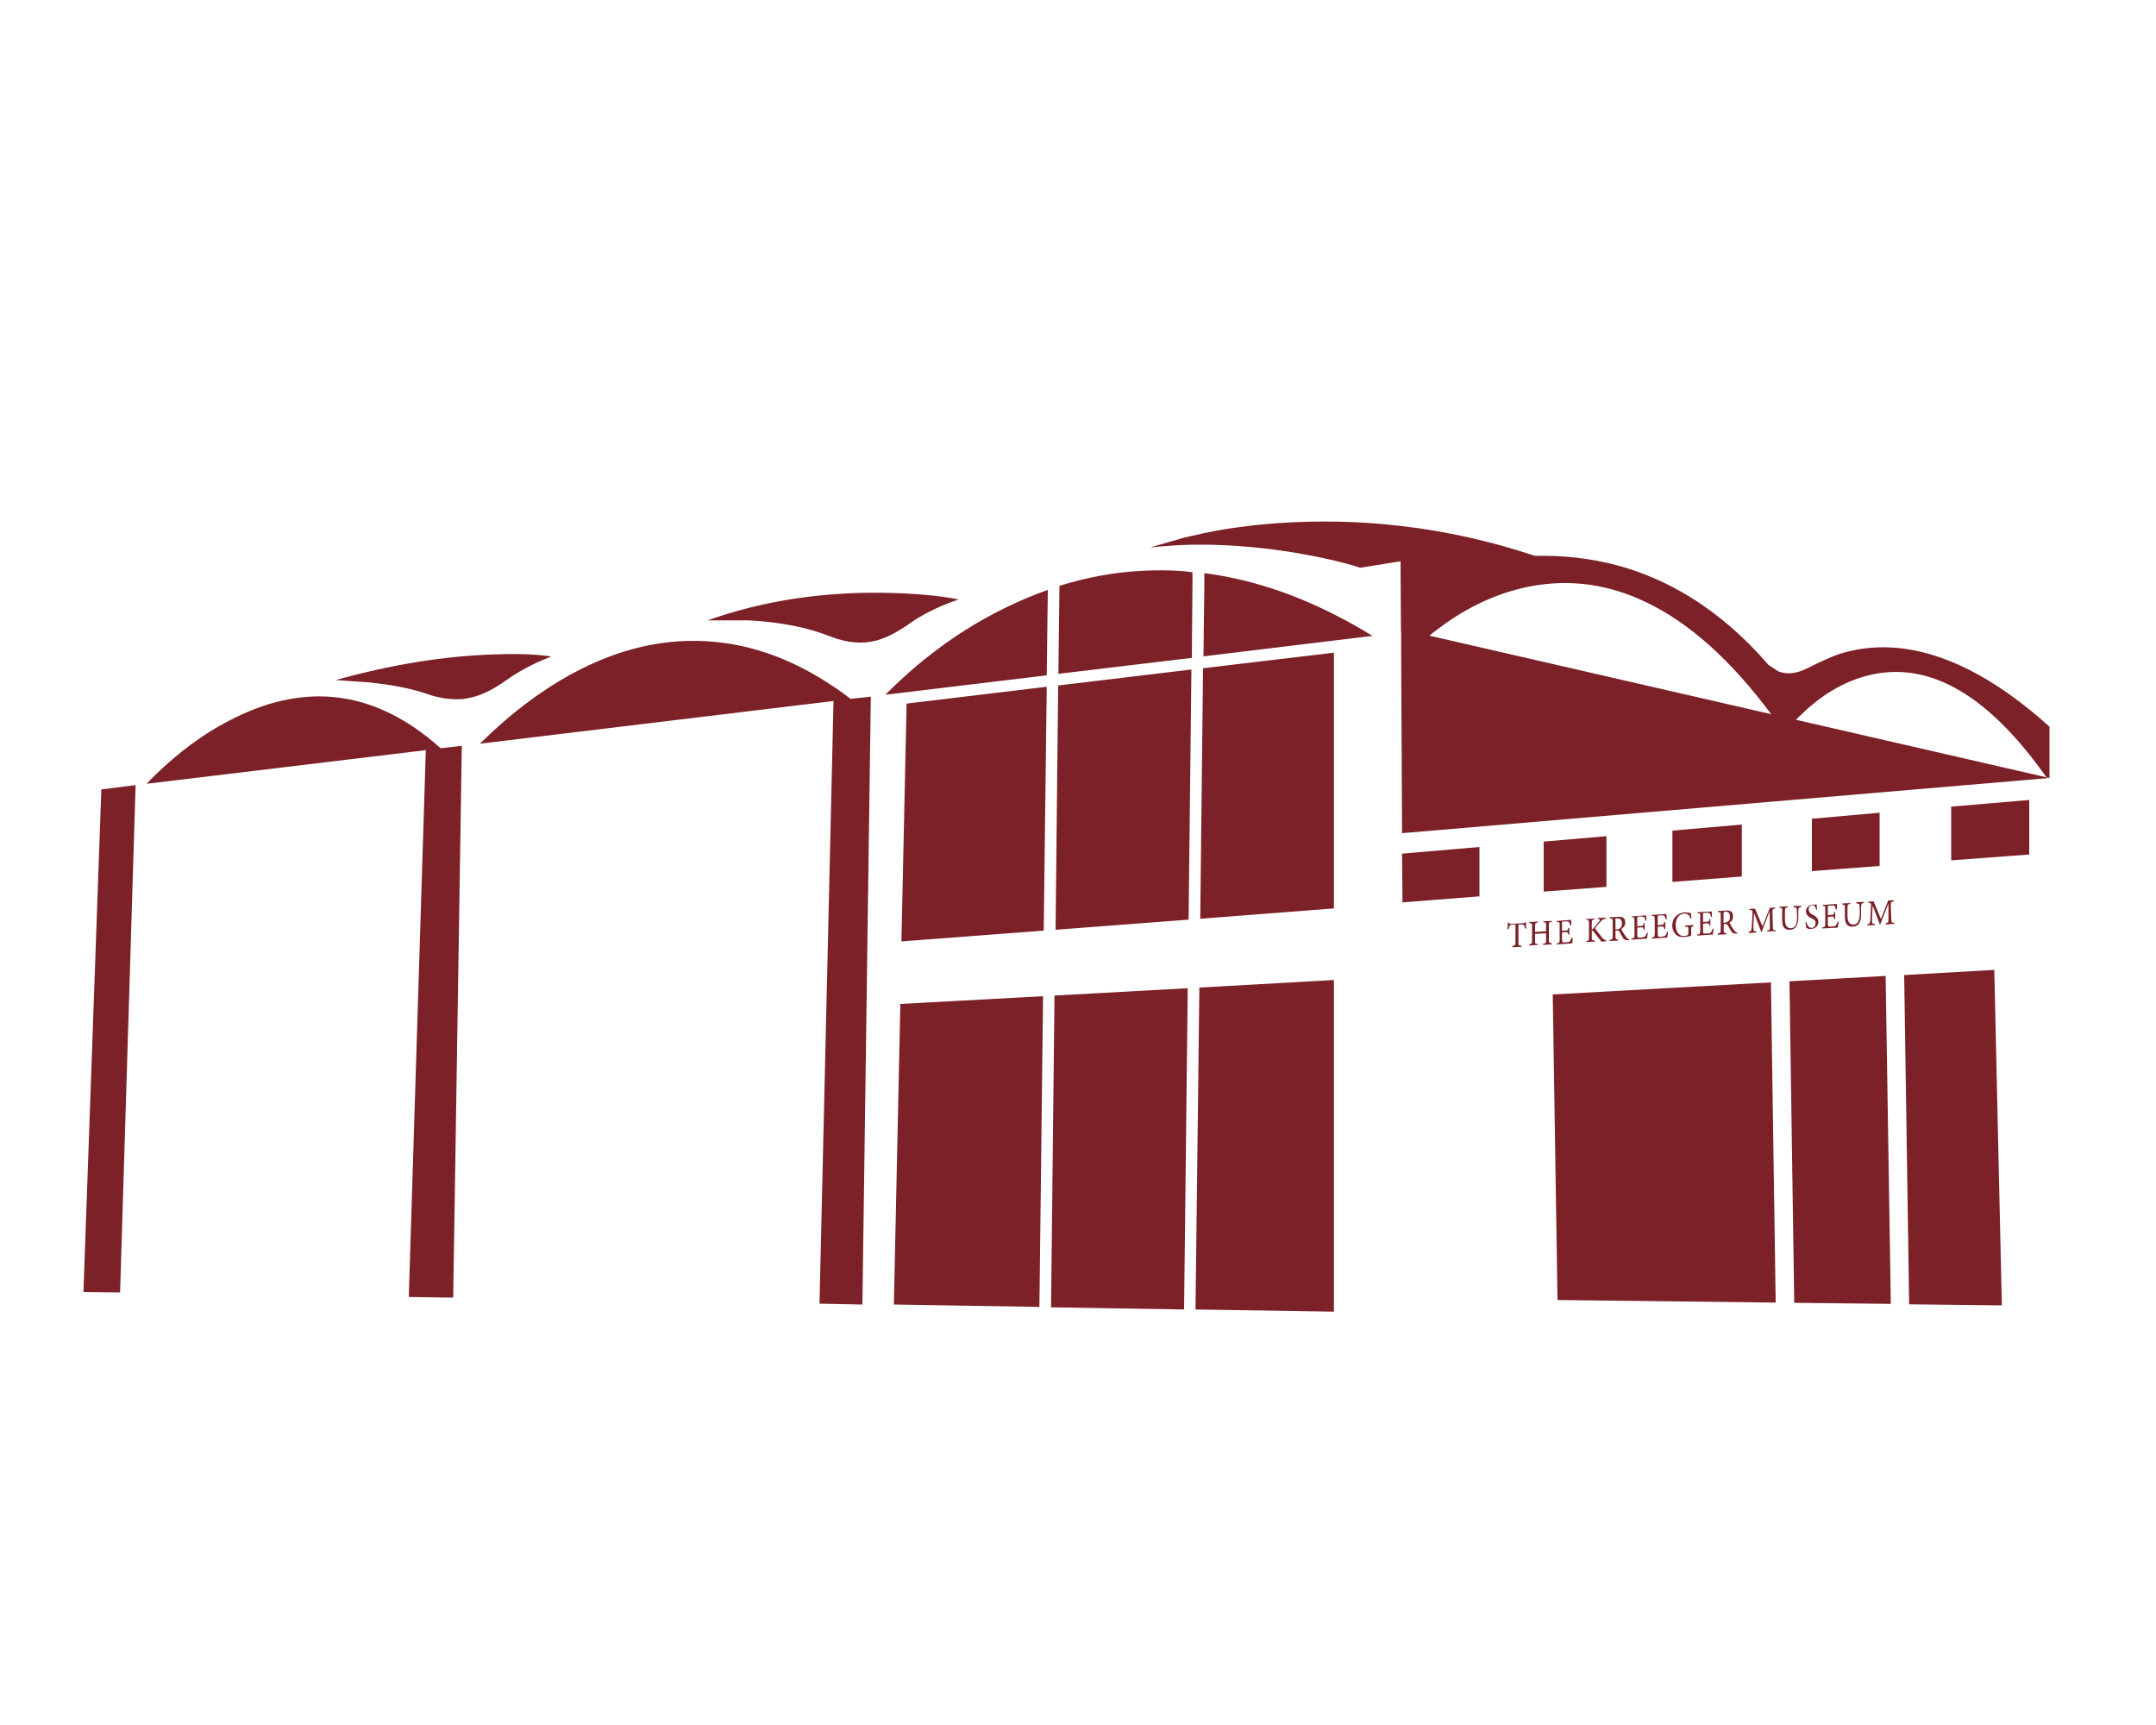 <?xml version="1.0" encoding="utf-8"?>
<!-- Generator: Adobe Illustrator 23.0.1, SVG Export Plug-In . SVG Version: 6.00 Build 0)  -->
<svg version="1.1" id="Layer_1" xmlns="http://www.w3.org/2000/svg" xmlns:xlink="http://www.w3.org/1999/xlink" x="0px" y="0px"
	 viewBox="0 0 1000 800" style="enable-background:new 0 0 1000 800;" xml:space="preserve">
<style type="text/css">
	.st0{fill:#7C2128;}
</style>
<g id="final_fill">
	<g transform="matrix( 1, 0, 0, 1, 0,0) ">
		<g>
			<g id="Layer0_0_FILL">
				<path class="st0" d="M483.8,462l-66.2,3.6L414.6,605l67.5,1.1L483.8,462 M618.7,454.5l-62.4,3.5l-1.8,149.3l64.2,1V454.5
					 M550.9,458.3l-61.8,3.4l-1.6,144.6l61.7,1L550.9,458.3 M218.9,323.4c4.9-1.2,10.2-3.8,16-8c4.1-2.9,8.7-5.6,14-8.1
					c2.7-1.2,4.9-2.1,6.8-2.8c-6.4-1.1-15.3-1.4-26.9-1c-23,0.8-47.4,4.7-73.1,11.9l14.7,1c11.2,1.1,20.3,2.9,27.3,5.3
					c5.9,2.1,11.5,2.9,16.8,2.5C215.9,324,217.4,323.8,218.9,323.4 M62.9,364.1l-15.9,2l-8.3,233.1l17,0.2L62.9,364.1 M71.6,359.8
					c-1.3,1.3-2.5,2.5-3.6,3.7l129.5-15.6l-7.9,253.6l20.6,0.3l4-255.9l-9.8,1.1c-2.2-1.9-4.4-3.8-6.6-5.5
					c-28.3-22-58.8-24.4-91.5-7.3C94.2,340.4,82.7,349,71.6,359.8 M618.7,302.7l-60.7,7.2l-1.3,116.2l62-4.8V302.7 M552.6,310.5
					l-61.8,7.4l-1.2,113.3l61.7-4.7L552.6,310.5 M547.5,264.8c-5.8-0.4-11.5-0.4-17.2-0.1c-13.2,0.6-26.1,3-38.9,7l-0.5,40.8
					l61.9-7.4v0l0.3-35v-4.7C551.2,265.1,549.3,264.9,547.5,264.8 M636.6,294.9c-5.9-3.6-11.7-6.9-17.5-9.8
					c-20.2-10.3-40.4-16.7-60.5-19.3v5.4l-0.4,33.2L636.6,294.9 M485.5,318.5l-65,7.8l-2.4,110.3l66-5L485.5,318.5 M416.2,316.8
					c-1.9,1.8-3.8,3.6-5.5,5.4l74.8-9l0.5-39.6c-6.1,2.1-12.1,4.6-18.1,7.5C449.4,289.9,432.1,301.8,416.2,316.8 M394.5,324.1
					c-2.6-2-5.1-3.9-7.8-5.6c-17.9-12.1-36.2-19-54.9-20.8c-22.3-2.2-44.7,2.8-67.1,15.1c-14.7,8.1-28.7,18.8-42.1,32.1l164-19.8
					v0.1l-6.5,279.4l19.9,0.4l3.9-281.9L394.5,324.1 M422.3,288.9c4.1-2.9,9.1-5.6,14.9-8.1c2.9-1.2,5.4-2.1,7.5-2.8
					c-9.5-1.9-21.5-2.9-35.9-3.1c-28.9-0.3-55.8,4-80.6,12.8l19.1,0c14.8,0.8,27.4,3.3,37.9,7.5c7.5,2.9,14.6,3.6,21.1,1.9
					C411,295.9,416.4,293.1,422.3,288.9 M720.2,461.2l2.2,141.7l101.2,1.2l-2.2-148.5L720.2,461.2 M719.8,427.6v-0.5l-4,0.2v0.4
					c0.6,0,1,0.1,1.1,0.2c0.2,0.2,0.2,0.6,0.2,1.4v2.6l-5.1,0.3v-2.6c0-0.7,0.1-1.1,0.2-1.4c0.1-0.2,0.4-0.3,1-0.3v-0.5l-3.9,0.2
					v0.5c0.6,0,1,0.1,1.1,0.2c0.2,0.2,0.2,0.6,0.2,1.3v6.7c0,0.6-0.1,1.1-0.2,1.2c-0.1,0.2-0.5,0.4-1.1,0.4v0.6l4-0.3v-0.5
					c-0.6,0.1-0.9,0-1.1-0.2c-0.2-0.1-0.3-0.5-0.2-1.1v-3.3l5.1-0.3v3.3c0,0.7-0.1,1.1-0.2,1.2c-0.1,0.2-0.5,0.3-1.2,0.4v0.5l4-0.2
					v-0.6c-0.6,0-1-0.1-1.1-0.3c-0.2-0.1-0.2-0.5-0.2-1.2v-6.8c0-0.7,0.1-1.1,0.2-1.4C718.8,427.7,719.2,427.6,719.8,427.6
					 M699.7,427.8l-0.3,0.1c-0.1,1-0.1,2-0.2,3.1l0.5-0.1c0.2-0.7,0.3-1.2,0.5-1.5c0.1-0.2,0.2-0.3,0.5-0.4c0.3-0.2,0.7-0.2,1.2-0.2
					l1,0v8.3c0,0.6-0.1,1.1-0.2,1.2c-0.2,0.2-0.6,0.3-1.2,0.4v0.6l4.2-0.2v-0.6c-0.7,0.1-1.1,0-1.2-0.2c-0.2-0.2-0.3-0.6-0.2-1.2
					v-8.3l1-0.1c0.6,0,1,0,1.2,0.1c0.2,0.1,0.3,0.2,0.4,0.4c0.2,0.2,0.3,0.7,0.5,1.5l0.5-0.1c0-0.5-0.1-1-0.1-1.5c0-0.6,0-1.1,0-1.5
					l-0.3,0.1c-0.2,0.3-0.4,0.4-0.8,0.4l-5.8,0.4C700.1,428.3,699.8,428.2,699.7,427.8 M762.2,425.2c0.3,0,0.5,0.1,0.5,0.3
					c0.2,0.3,0.4,0.8,0.5,1.5l0.5-0.1c0-0.5-0.1-0.9-0.1-1.4c-0.1-0.5-0.1-0.8-0.1-1l-6.7,0.5v0.4c0.6-0.1,0.9,0,1.1,0.2
					c0.1,0.1,0.2,0.5,0.2,1.3v6.8c0,0.6-0.1,1-0.2,1.2c-0.2,0.2-0.7,0.3-1.2,0.4v0.5l7.2-0.5c0-0.3,0.1-0.7,0.2-1.3
					c0.1-0.6,0.2-1,0.2-1.4l-0.4,0c-0.2,0.7-0.5,1.2-0.8,1.6c-0.2,0.2-0.4,0.3-0.7,0.4c-0.3,0.1-0.7,0.1-1.2,0.2
					c-0.7,0.1-1.2,0.1-1.5-0.1c-0.2-0.1-0.3-0.6-0.3-1.4v-3.1l1.4-0.1c0.6-0.1,1,0,1.2,0.1c0.2,0.1,0.3,0.5,0.4,1.1h0.4v-3.2h-0.4
					c-0.1,0.5-0.2,0.9-0.4,1.1c-0.2,0.2-0.5,0.2-1.2,0.2l-1.4,0.2v-3.9c0-0.4,0.1-0.6,0.5-0.6l1.1-0.1
					C761.5,425.1,761.9,425.2,762.2,425.2 M729.4,434.9l-0.4-0.1c-0.3,0.7-0.5,1.2-0.8,1.7c-0.2,0.2-0.4,0.4-0.7,0.4
					c-0.2,0.1-0.6,0.1-1.2,0.1c-0.7,0.1-1.2,0.1-1.5,0c-0.2-0.1-0.3-0.6-0.3-1.4v-3.1l1.4-0.2c0.6,0,1,0,1.1,0.2
					c0.2,0.1,0.4,0.4,0.4,1h0.5v-3.2h-0.5c0,0.5-0.2,0.9-0.4,1.1c-0.1,0.1-0.5,0.2-1.1,0.2l-1.4,0.1V428c-0.1-0.4,0.1-0.6,0.5-0.6
					l1.1-0.1c0.5,0,0.9,0,1.2,0.1c0.2,0.1,0.4,0.2,0.5,0.3c0.2,0.3,0.4,0.8,0.5,1.5l0.5-0.1c0-0.5,0-0.9,0-1.4
					c-0.1-0.5-0.1-0.8-0.1-1.1l-6.6,0.5v0.5c0.6,0,0.9,0.1,1.1,0.2c0.2,0.1,0.2,0.6,0.2,1.4v6.7c0,0.6-0.1,1-0.2,1.2
					c-0.2,0.2-0.6,0.4-1.2,0.4v0.5l7.2-0.5c0.1-0.3,0.2-0.8,0.2-1.3S729.4,435.2,729.4,434.9 M744.8,426.1v-0.5l-3.6,0.1v0.5
					l0.4,0.1c0.6-0.1,0.7,0.2,0.2,0.9c-0.4,0.5-0.8,1-1.2,1.5c-0.5,0.5-0.9,1.1-1.3,1.6c-0.4,0.4-0.7,0.7-1,0.9v-3
					c0-0.7,0.1-1.2,0.2-1.4c0.2-0.2,0.5-0.3,1-0.4V426l-3.8,0.2v0.4c0.6,0,0.9,0.1,1.1,0.2c0.1,0.1,0.2,0.6,0.2,1.4v6.6
					c0,0.6-0.1,1-0.2,1.3c-0.2,0.2-0.5,0.3-1,0.3v0.5l3.8-0.2v-0.6c-0.6,0-0.9,0-1.1-0.2c-0.2-0.2-0.2-0.6-0.2-1.2v-3.1
					c0.2-0.1,0.5,0,0.8,0.4c1.3,1.7,2.5,3.2,3.7,4.7l2.2-0.2V436c-0.3,0.1-0.6,0-0.8-0.2c-0.3-0.1-0.6-0.4-1-0.8
					c-0.4-0.5-0.9-1.1-1.5-2c-0.7-0.8-1.3-1.6-1.9-2.5c0.5-0.6,0.9-1.2,1.4-1.8c0.5-0.5,0.9-0.9,1.2-1.3c0.5-0.5,0.9-0.8,1.2-1.1
					C743.8,426.3,744.2,426.2,744.8,426.1 M746.7,426c0.6,0,0.9,0.1,1.1,0.2c0.2,0.1,0.2,0.5,0.2,1.2v6.9c0,0.6-0.1,1-0.2,1.2
					c-0.2,0.2-0.5,0.3-1.2,0.4v0.5l3.9-0.2v-0.5c-0.5,0-0.9-0.1-1-0.4c-0.2-0.1-0.2-0.5-0.2-1.1v-2.6l0.5-0.1c0.4,0,0.6,0.1,0.8,0.1
					c0.2,0.1,0.4,0.2,0.5,0.4c0.5,0.9,1,1.8,1.5,2.7c0.3,0.5,0.6,0.9,1,1c0.4,0.3,0.8,0.4,1.5,0.3c0.1,0.1,0.3,0.1,0.4,0.1l0.1-0.5
					c-0.3,0-0.7-0.3-1.1-0.7c-0.3-0.4-0.7-0.9-1.2-1.7c-0.3-0.4-0.5-0.8-0.8-1.3c-0.2-0.5-0.4-0.9-0.5-1.1c0.6-0.3,1-0.8,1.3-1.2
					c0.4-0.5,0.5-1.1,0.5-1.9c0-1-0.3-1.7-1-2.1c-0.5-0.4-1.3-0.5-2.3-0.4l-3.8,0.2V426 M749.2,426.9c0-0.5,0-0.8,0.2-0.9
					c0.1-0.1,0.4-0.1,0.8-0.1c0.6,0,1,0.1,1.5,0.5c0.4,0.4,0.6,1,0.6,1.9c0,0.9-0.2,1.6-0.8,2.1c-0.4,0.4-0.9,0.6-1.5,0.6l-0.7,0.1
					V426.9 M803.8,424.8c0-1-0.3-1.7-1-2.1c-0.5-0.4-1.3-0.5-2.2-0.4l-3.8,0.2v0.5c0.6,0,1,0.1,1.1,0.2c0.2,0.1,0.2,0.5,0.2,1.2v6.8
					c0,0.6-0.1,1.1-0.2,1.3c-0.1,0.2-0.5,0.3-1.1,0.4v0.6l3.9-0.2v-0.5c-0.5,0-0.9-0.1-1-0.4c-0.2-0.1-0.2-0.5-0.2-1.1v-2.7l0.5-0.1
					c0.4,0,0.6,0,0.8,0.1c0.2,0.1,0.3,0.2,0.5,0.4c0.5,0.9,1,1.8,1.5,2.6c0.3,0.5,0.7,0.9,1,1.1c0.4,0.2,0.8,0.3,1.4,0.3
					c0.2,0,0.3,0,0.5,0l0.1-0.4c-0.3,0-0.7-0.3-1.1-0.7c-0.3-0.4-0.7-0.9-1.2-1.6c-0.2-0.4-0.5-0.9-0.8-1.4
					c-0.2-0.5-0.4-0.8-0.5-1.1c0.6-0.3,1-0.7,1.3-1.2C803.6,426.1,803.8,425.5,803.8,424.8 M801.8,423.3c0.4,0.4,0.6,1,0.6,1.9
					c0.1,0.9-0.2,1.6-0.8,2.1c-0.4,0.3-0.9,0.5-1.5,0.6l-0.7,0.1v-4.1c0-0.5,0.1-0.8,0.2-0.9s0.4-0.2,0.8-0.2
					C800.8,422.8,801.3,422.9,801.8,423.3 M773,424.9c-0.1-0.5-0.1-0.8-0.1-1l-6.7,0.4v0.5c0.6,0,0.9,0.1,1.1,0.2
					c0.1,0.1,0.2,0.6,0.2,1.4v6.7c0,0.6-0.1,1-0.2,1.3c-0.2,0.2-0.6,0.3-1.2,0.4v0.5l7.2-0.5c0-0.3,0.1-0.7,0.2-1.3
					c0.1-0.6,0.2-1,0.2-1.3l-0.4-0.1c-0.2,0.7-0.5,1.2-0.8,1.7c-0.2,0.2-0.4,0.4-0.6,0.4c-0.3,0.1-0.7,0.1-1.2,0.2
					c-0.7,0.1-1.2,0.1-1.5-0.1c-0.2-0.1-0.3-0.6-0.3-1.4v-3.1l1.4-0.1c0.6-0.1,1,0,1.2,0.1c0.2,0.1,0.3,0.4,0.4,1h0.5v-3.2h-0.5
					c-0.1,0.5-0.2,0.9-0.4,1.1c-0.1,0.1-0.5,0.2-1.2,0.2l-1.4,0.2v-3.9c-0.1-0.4,0.1-0.6,0.5-0.6l1.1-0.1c0.5,0,0.9,0,1.1,0.1
					c0.3,0.1,0.5,0.2,0.5,0.4c0.2,0.3,0.4,0.8,0.5,1.4l0.5-0.1C773,425.8,773,425.3,773,424.9 M784.5,426c-0.1-1.1-0.2-1.9-0.2-2.5
					c-0.3-0.1-0.7-0.2-1.2-0.2c-0.5-0.1-1.1-0.2-1.7-0.2c-1.5,0.1-2.8,0.7-4,1.7c-1.1,1-1.7,2.5-1.8,4.5c0.1,1.7,0.6,3,1.6,4
					c1,1,2.3,1.4,3.9,1.3c1.3-0.1,2.4-0.3,3.3-0.7c0-0.5,0-1.1,0-1.6v-1.5c0-0.5,0-0.8,0.2-0.9c0.1-0.1,0.4-0.2,0.8-0.3v-0.6
					l-3.8,0.2v0.6c0.7,0,1.1,0,1.3,0.2c0.2,0.1,0.2,0.5,0.2,1.1v1.5c0,0.6-0.2,1-0.5,1.1c-0.3,0.3-0.8,0.4-1.2,0.4
					c-1.4,0.1-2.5-0.4-3.2-1.5c-0.7-1.1-1-2.3-1-3.6c0-1.6,0.4-2.8,1.1-3.8c0.7-0.9,1.7-1.4,2.8-1.5c0.7-0.1,1.4,0.1,1.9,0.5
					c0.5,0.3,0.9,1,1.1,2L784.5,426 M787.3,423.5c0.6,0,1,0.1,1.1,0.2c0.2,0.1,0.3,0.6,0.2,1.4v6.7c0,0.6-0.1,1-0.2,1.2
					c-0.2,0.2-0.6,0.4-1.2,0.4v0.5l7.2-0.5c0.1-0.3,0.2-0.8,0.2-1.3c0.1-0.6,0.2-1,0.2-1.3l-0.4-0.1c-0.3,0.7-0.5,1.2-0.8,1.7
					c-0.2,0.2-0.4,0.4-0.6,0.4c-0.3,0.1-0.7,0.1-1.2,0.1c-0.7,0.1-1.3,0.1-1.6,0c-0.2-0.1-0.3-0.6-0.3-1.4v-3.1l1.4-0.2
					c0.6,0,1,0,1.2,0.2c0.2,0.1,0.3,0.4,0.4,1h0.4v-3.2h-0.4c-0.1,0.5-0.2,0.9-0.4,1.1c-0.2,0.1-0.6,0.2-1.2,0.2l-1.4,0.1V424
					c-0.1-0.4,0.1-0.6,0.4-0.6l1.1-0.1c0.5,0,0.9,0,1.2,0.1c0.3,0.1,0.5,0.2,0.5,0.3c0.2,0.3,0.3,0.8,0.5,1.5l0.5-0.1
					c-0.1-0.5-0.1-0.9-0.1-1.4c-0.1-0.5-0.1-0.8-0.1-1l-6.7,0.4V423.5 M925,449.8l-41.8,2.4l2.3,152.7l43,0.5L925,449.8
					 M874.6,452.6l-44.6,2.5l2.2,149.1l44.8,0.5L874.6,452.6 M820.8,422.6L820.8,422.6l0.1,6.8c0,0.8,0,1.4-0.1,1.6
					c-0.2,0.3-0.5,0.4-1.1,0.5v0.5l3.9-0.2v-0.5c-0.6,0.1-1,0-1.2-0.3c-0.1-0.2-0.1-0.7-0.1-1.6l-0.2-6c0-0.8,0-1.4,0.2-1.6
					c0.1-0.2,0.5-0.4,1.1-0.5v-0.4l-2.5,0.1l-3.4,8.6l-3.5-8.2l-2.5,0.1v0.5c0.7,0,1.1,0.1,1.2,0.4c0.2,0.3,0.2,0.9,0.1,2l-0.2,3.5
					c0,0.9-0.1,1.6-0.1,2.1c0,0.4-0.1,0.7-0.2,1c0,0.7-0.4,1.1-1.2,1.1v0.6l3.5-0.2v-0.6c-0.5,0-0.8,0-1-0.1
					c-0.2-0.1-0.3-0.3-0.3-0.8c0-0.3,0-0.7,0-1.1c0-0.4,0-1,0-1.6l0.3-4.8l3.3,8.7h0.2L820.8,422.6 M835.5,420.6v-0.5l-3.6,0.1v0.5
					c0.5,0.1,0.9,0.2,1.1,0.4c0.2,0,0.4,0.2,0.4,0.5c0,0.3,0,0.6,0,1c0.1,0.4,0.1,1,0.1,1.8v1.2c0,1.4-0.2,2.5-0.6,3.4
					c-0.4,0.9-1.1,1.4-2.2,1.5c-1.8,0-2.8-1.3-2.8-4.1v-3.8c0-0.7,0.1-1.2,0.2-1.5c0.1-0.1,0.5-0.2,1.1-0.3v-0.5l-3.8,0.2v0.5
					c0.5,0,0.8,0.1,1,0.2c0.2,0.2,0.3,0.7,0.2,1.4v4.1c0,1.9,0.4,3.2,1.3,3.9c0.7,0.5,1.5,0.7,2.3,0.6c1.1,0,2-0.4,2.7-1.2
					c0.8-1.1,1.2-2.6,1.2-4.6v-1.3c0-0.8,0-1.4,0-1.8c0.1-0.4,0.1-0.7,0.1-0.9C834.2,421.1,834.7,420.7,835.5,420.6 M840.8,419.5
					c-1,0.1-1.8,0.5-2.3,1.1c-0.6,0.6-0.9,1.3-0.9,2.1c0.1,0.9,0.4,1.6,1,2.1c0.5,0.5,1,0.8,1.5,1c0.6,0.3,1.1,0.6,1.5,0.9
					c0.4,0.4,0.5,0.9,0.5,1.5c-0.1,1.3-0.7,2-1.8,2.1c-0.8,0-1.3-0.3-1.7-0.9c-0.4-0.6-0.6-1.1-0.8-1.8l-0.4,0.2
					c0.1,0.4,0.1,0.8,0.2,1.4c0.1,0.5,0.2,0.9,0.2,1.1c0.2,0.1,0.4,0.2,0.8,0.4c0.4,0.1,0.8,0.1,1.4,0.1c1.1-0.1,1.9-0.4,2.5-1
					c0.6-0.6,0.9-1.4,0.9-2.4c-0.1-0.9-0.4-1.6-0.9-2c-0.5-0.5-1.1-0.9-1.7-1.2s-1.1-0.6-1.4-1c-0.3-0.4-0.5-0.9-0.5-1.5
					c0-0.5,0.1-0.9,0.4-1.3c0.3-0.3,0.7-0.5,1.2-0.6c0.6-0.1,1.1,0.1,1.3,0.6c0.3,0.5,0.5,1,0.6,1.5l0.4-0.1c-0.1-1-0.2-1.8-0.2-2.4
					C842,419.6,841.4,419.5,840.8,419.5 M850.5,419.9c0.3,0.1,0.5,0.2,0.5,0.4c0.2,0.3,0.4,0.8,0.5,1.5l0.5-0.2c0-0.5,0-0.9,0-1.4
					c-0.1-0.5-0.1-0.8-0.1-1l-6.6,0.5v0.4c0.6,0,0.9,0.1,1.1,0.2c0.2,0.1,0.2,0.6,0.2,1.4v6.7c0,0.6-0.1,1-0.2,1.3
					c-0.2,0.2-0.6,0.3-1.2,0.4v0.5l7.2-0.4c0.1-0.3,0.1-0.8,0.2-1.4c0.1-0.6,0.2-1,0.2-1.3l-0.4-0.1c-0.3,0.7-0.5,1.2-0.8,1.6
					c-0.2,0.2-0.4,0.4-0.6,0.5c-0.3,0.1-0.7,0.1-1.3,0.2c-0.7,0.1-1.2,0.1-1.6-0.1c-0.2-0.1-0.3-0.5-0.3-1.3v-3.1l1.4-0.1
					c0.6-0.1,1,0,1.2,0.1c0.2,0.1,0.3,0.4,0.3,1h0.5v-3.2h-0.5c0,0.5-0.1,0.9-0.3,1.1c-0.2,0.1-0.6,0.2-1.2,0.2l-1.4,0.2v-3.9
					c-0.1-0.4,0.1-0.6,0.5-0.6l1.1,0C849.9,419.9,850.3,419.9,850.5,419.9 M858.3,418.8l-3.8,0.2v0.5c0.5,0,0.8,0.1,1,0.2
					c0.2,0.2,0.2,0.7,0.2,1.4v4.1c0,1.9,0.4,3.2,1.3,3.9c0.7,0.5,1.5,0.8,2.4,0.6c1.1,0,2-0.4,2.7-1.2c0.8-1.1,1.2-2.6,1.1-4.5v-1.4
					c0-0.8,0-1.4,0-1.8c0.1-0.4,0.1-0.7,0.1-1c0-0.6,0.4-1,1.3-1.1v-0.4l-3.6,0.1v0.5c0.5,0.1,0.9,0.2,1.1,0.3
					c0.2,0,0.3,0.2,0.4,0.6c0,0.3,0,0.6,0,1c0.1,0.4,0.1,1,0.1,1.8v1.2c0,1.4-0.2,2.5-0.7,3.5c-0.4,0.9-1.1,1.4-2.2,1.5
					c-1.8,0-2.8-1.3-2.8-4.1V421c0-0.7,0.1-1.2,0.2-1.5c0.2-0.1,0.5-0.2,1.1-0.3V418.8 M878.3,417.5l-2.5,0.1l-3.4,8.6L869,418
					l-2.5,0.2v0.4c0.7,0.1,1.1,0.2,1.2,0.4c0.2,0.3,0.2,0.9,0.1,2l-0.2,3.5c0,0.9-0.1,1.5-0.1,2c0,0.4-0.1,0.8-0.2,1.1
					c-0.1,0.7-0.5,1-1.2,1.1v0.5l3.5-0.2v-0.5c-0.5,0-0.8-0.1-1-0.2c-0.2-0.1-0.3-0.4-0.3-0.8c0-0.3,0-0.7,0-1.1c0-0.4,0-1,0-1.6
					l0.3-4.8l3.3,8.7h0.2l3.7-9.4h0.1v6.8c0,0.8,0,1.3-0.1,1.5c-0.2,0.3-0.5,0.4-1.1,0.5v0.6l3.9-0.2v-0.6c-0.6,0.1-1,0-1.2-0.3
					c-0.1-0.2-0.2-0.7-0.2-1.6l-0.2-6c0-0.8,0-1.4,0.2-1.6c0.2-0.2,0.6-0.3,1.2-0.4V417.5 M941.2,371l-36.2,3.1l0,24.9l36.2-2.7V371
					 M871.9,376.9l-31.5,2.8l0,24.3l31.4-2.4V376.9 M745.1,387.8l-29.1,2.5v23.2l29.1-2.2V387.8 M807.9,382.4l-32.2,2.8V409
					l32.2-2.5V382.4 M686.2,392.8l-35.9,3.1l0.2,22.6l35.7-2.8V392.8 M649.9,292.9v0.4v10l0.4,83.1l299.2-25.5l-0.3-0.4L833,333.8
					l1-1c9.2-9.2,18.9-15.4,29.1-18.6c29.1-9.2,57.8,6.2,86.1,46.3l1.4,0.3V337c-25.8-23.2-50.2-35.4-73.2-36.7
					c-8.6-0.5-16.9,0.6-24.9,3.2c-3.3,1.2-8,3.3-14.2,6.4c-4.9,2.5-9.4,3-13.4,1.5l-4.6-3c-11.3-13.1-23.5-23.6-36.5-31.6
					c-21.5-13.2-45.3-19.6-71.5-19H712c-20.5-6.8-41.3-11.5-62.5-13.9c-18.6-2.2-37.5-2.6-56.6-1.3c-12.3,0.9-23.8,2.4-34.2,4.6
					l-9.3,2.1l-16,4.6c6.8-0.7,13.5-1.2,19.8-1.3c1.8,0,3.6,0,5.4,0c13.8,0.1,27.9,1.4,42.5,3.8c12.2,2.1,22.2,4.4,29.8,6.9l18.7-3
					l0.2,31.5V292.9 M663,294.8c1.4-1.2,3.1-2.5,5.2-4l3-2.2c12.6-8.7,25.7-14.3,39.3-16.8c18.2-3.3,35.8-0.8,53,7.5
					c20,9.5,39.3,26.8,58,51.9L663,294.8z"/>
			</g>
		</g>
	</g>
</g>
</svg>

